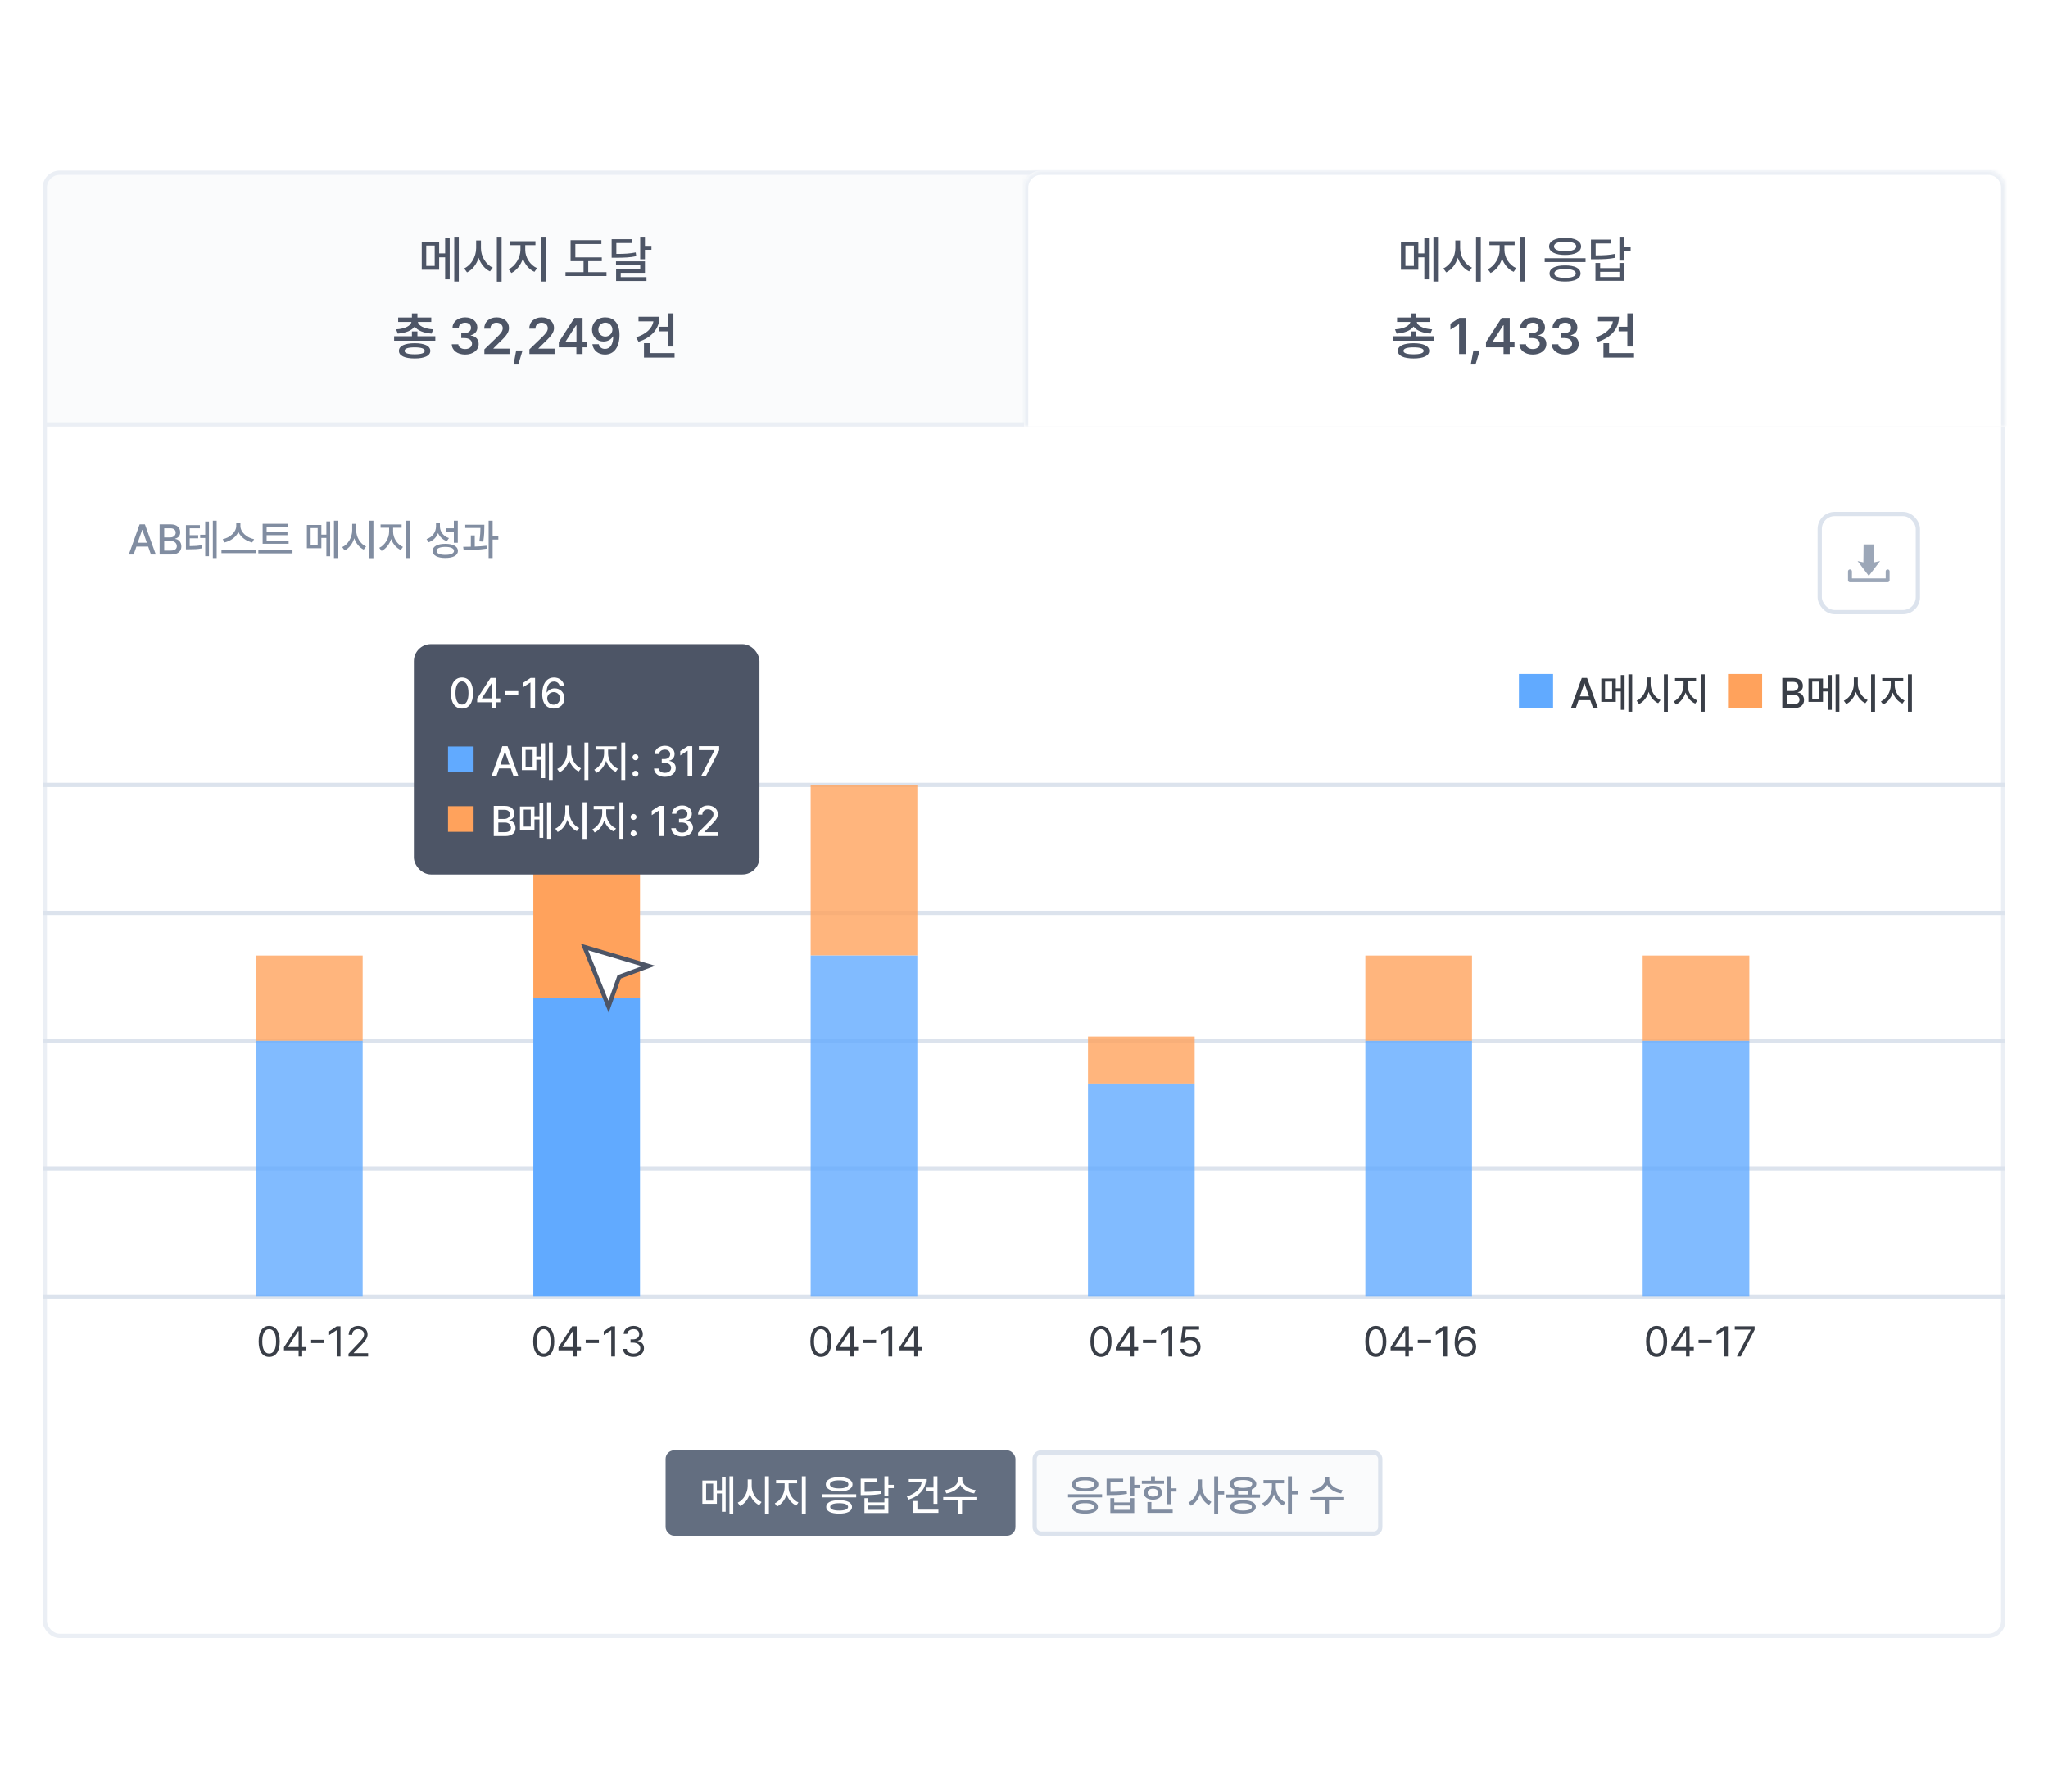 <svg width="480" height="420" viewBox="0 0 480 420" fill="none" xmlns="http://www.w3.org/2000/svg">
<g clip-path="url(#clip0_3605_2450)">
<g filter="url(#filter0_d_3605_2450)">
<rect x="10" y="40" width="460" height="340" rx="4" fill="white"/>
<rect x="10.5" y="40.5" width="459" height="339" rx="3.5" stroke="#EBEFF5"/>
</g>
<rect x="426.5" y="120.5" width="23" height="23" rx="3.5" fill="white" stroke="#DCE3ED"/>
<path fill-rule="evenodd" clip-rule="evenodd" d="M435.37 131.536L436.73 131.842L436.776 127.625H439.224L439.27 131.842L440.642 131.536L438 135.017L435.37 131.536Z" fill="#9CA7B8"/>
<path d="M442.875 136.027V133.947C442.875 133.825 442.823 133.713 442.743 133.63C442.66 133.55 442.543 133.5 442.418 133.5C442.166 133.5 441.957 133.698 441.957 133.944V135.609H434.046V133.944C434.046 133.822 433.994 133.71 433.911 133.63C433.828 133.55 433.711 133.5 433.585 133.5C433.334 133.5 433.125 133.698 433.125 133.944V136.024C433.125 136.053 433.125 136.077 433.131 136.104C433.156 136.325 433.352 136.5 433.589 136.5H442.408C442.629 136.5 442.817 136.346 442.86 136.142C442.869 136.107 442.875 136.068 442.875 136.027Z" fill="#9CA7B8"/>
<path d="M31.328 130H30.186L32.725 122.93H33.965L36.514 130H35.371L34.727 128.135H31.973L31.328 130ZM32.28 127.236H34.414L33.369 124.219H33.32L32.28 127.236ZM37.412 130V122.93H40C41.509 122.93 42.236 123.735 42.236 124.785C42.236 125.669 41.694 126.113 41.045 126.279V126.348C41.748 126.387 42.51 127.002 42.51 128.096C42.51 129.18 41.768 130 40.117 130H37.412ZM38.486 129.082H40.02C41.035 129.077 41.445 128.633 41.445 128.047C41.445 127.368 40.908 126.826 40.059 126.826H38.486V129.082ZM38.486 125.986H39.912C40.625 125.981 41.182 125.552 41.182 124.873C41.182 124.287 40.776 123.848 39.932 123.848H38.486V125.986ZM46.846 123.115V123.857H44.463V125.469H46.455V126.191H44.463V128.027C45.605 128.013 46.352 127.969 47.256 127.803L47.334 128.555C46.328 128.76 45.498 128.774 44.141 128.779H43.574V123.115H46.846ZM46.914 126.113V125.361H48.096V122.266H48.975V130.391H48.096V126.113H46.914ZM49.883 130.83V122.08H50.781V130.83H49.883ZM56.348 123.32C56.348 124.746 57.866 126.094 59.551 126.396L59.121 127.168C57.72 126.865 56.435 125.947 55.869 124.717C55.293 125.942 54.009 126.855 52.607 127.168L52.197 126.396C53.857 126.084 55.366 124.746 55.371 123.32V122.656H56.348V123.32ZM51.904 129.678V128.906H59.912V129.678H51.904ZM67.647 126.738V127.48H61.553V122.803H67.559V123.555H62.49V124.736H67.373V125.469H62.49V126.738H67.647ZM60.547 129.727V128.965H68.555V129.727H60.547ZM75.322 123.066V125.342H76.494V122.246H77.383V130.4H76.494V126.104H75.322V128.525H71.924V123.066H75.322ZM72.803 127.783H74.453V123.799H72.803V127.783ZM78.272 130.83V122.08H79.16V130.83H78.272ZM83.486 124.307C83.477 125.903 84.443 127.515 85.801 128.115L85.244 128.848C84.238 128.369 83.442 127.388 83.032 126.191C82.627 127.476 81.821 128.53 80.772 129.043L80.205 128.262C81.582 127.651 82.549 125.977 82.549 124.307V122.812H83.486V124.307ZM86.592 130.85V122.08H87.519V130.85H86.592ZM92.139 124.658C92.134 126.123 93.096 127.637 94.443 128.213L93.936 128.936C92.905 128.481 92.085 127.515 91.68 126.348C91.274 127.598 90.454 128.662 89.434 129.16L88.897 128.428C90.215 127.808 91.191 126.167 91.201 124.658V123.73H89.199V122.959H94.131V123.73H92.139V124.658ZM95.234 130.83V122.08H96.162V130.83H95.234ZM103.105 123.389C103.101 124.614 103.896 125.708 105.225 126.143L104.717 126.865C103.755 126.514 103.047 125.84 102.666 124.961C102.29 125.962 101.528 126.748 100.469 127.129L99.971 126.387C101.367 125.908 102.178 124.741 102.188 123.428V122.568H103.105V123.389ZM101.406 129.16C101.401 128.101 102.524 127.485 104.365 127.49C106.196 127.485 107.319 128.101 107.324 129.16C107.319 130.215 106.196 130.815 104.365 130.811C102.524 130.815 101.401 130.215 101.406 129.16ZM102.324 129.16C102.319 129.741 103.081 130.083 104.365 130.078C105.64 130.083 106.401 129.741 106.406 129.16C106.401 128.56 105.64 128.213 104.365 128.213C103.081 128.213 102.319 128.56 102.324 129.16ZM104.521 124.619V123.857H106.367V122.08H107.295V127.246H106.367V124.619H104.521ZM113.516 123.018V123.555C113.511 124.292 113.511 125.42 113.262 126.982L112.344 126.914C112.568 125.518 112.593 124.497 112.598 123.77H109.043V123.018H113.516ZM108.555 128.193C109.102 128.188 109.712 128.184 110.352 128.169V125.518H111.27V128.14C112.197 128.101 113.149 128.042 114.023 127.93L114.072 128.623C112.251 128.916 110.215 128.955 108.662 128.945L108.555 128.193ZM114.521 130.83V122.08H115.459V125.693H116.797V126.484H115.459V130.83H114.521Z" fill="#818DA1"/>
<path d="M10 214L470 214" stroke="#DCE3ED"/>
<path d="M10 184L470 184" stroke="#DCE3ED"/>
<path d="M10 244L470 244" stroke="#DCE3ED"/>
<path d="M10 274L470 274" stroke="#DCE3ED"/>
<path d="M10 304L470 304" stroke="#DCE3ED"/>
<g opacity="0.8">
<rect x="60" y="224" width="25" height="20" fill="#FFA25C"/>
<rect x="60" y="244" width="25" height="60" fill="#61AAFF"/>
</g>
<rect x="125" y="204" width="25" height="30" fill="#FFA25C"/>
<rect x="125" y="234" width="25" height="70" fill="#61AAFF"/>
<g opacity="0.8">
<rect x="190" y="184" width="25" height="40" fill="#FFA25C"/>
<rect x="190" y="224" width="25" height="80" fill="#61AAFF"/>
</g>
<g opacity="0.8">
<rect x="255" y="243" width="25" height="11" fill="#FFA25C"/>
<rect x="255" y="254" width="25" height="50" fill="#61AAFF"/>
</g>
<g opacity="0.8">
<rect x="320" y="224" width="25" height="20" fill="#FFA25C"/>
<rect x="320" y="244" width="25" height="60" fill="#61AAFF"/>
</g>
<g opacity="0.8">
<rect x="385" y="224" width="25" height="20" fill="#FFA25C"/>
<rect x="385" y="244" width="25" height="60" fill="#61AAFF"/>
</g>
<path d="M63.09 318.098C61.523 318.098 60.614 316.779 60.619 314.465C60.614 312.17 61.532 310.832 63.09 310.832C64.643 310.832 65.561 312.17 65.561 314.465C65.561 316.779 64.657 318.098 63.09 318.098ZM61.469 314.465C61.474 316.296 62.065 317.316 63.09 317.316C64.11 317.316 64.706 316.296 64.701 314.465C64.706 312.634 64.106 311.599 63.09 311.594C62.074 311.599 61.474 312.634 61.469 314.465ZM66.557 316.555V315.832L69.74 310.93H70.824V315.783H71.811V316.555H70.824V318H69.984V316.555H66.557ZM67.504 315.783H69.984V312.043H69.897L67.504 315.725V315.783ZM76.019 314.084V314.855H72.924V314.084H76.019ZM79.799 310.93V318H78.91V311.848H78.871L77.152 312.99V312.102L78.91 310.93H79.799ZM81.684 318L81.674 317.355L84.086 314.816C84.921 313.928 85.321 313.449 85.326 312.795C85.321 312.067 84.716 311.599 83.92 311.594C83.075 311.599 82.548 312.131 82.543 312.922H81.713C81.703 311.672 82.67 310.832 83.949 310.832C85.233 310.832 86.142 311.696 86.147 312.795C86.142 313.586 85.775 314.201 84.525 315.49L82.904 317.16V317.219H86.273V318H81.684Z" fill="#393E47"/>
<path d="M127.438 318.098C125.871 318.098 124.963 316.779 124.968 314.465C124.963 312.17 125.881 310.832 127.438 310.832C128.991 310.832 129.909 312.17 129.909 314.465C129.909 316.779 129.006 318.098 127.438 318.098ZM125.817 314.465C125.822 316.296 126.413 317.316 127.438 317.316C128.459 317.316 129.055 316.296 129.05 314.465C129.055 312.634 128.454 311.599 127.438 311.594C126.423 311.599 125.822 312.634 125.817 314.465ZM130.905 316.555V315.832L134.089 310.93H135.173V315.783H136.159V316.555H135.173V318H134.333V316.555H130.905ZM131.853 315.783H134.333V312.043H134.245L131.853 315.725V315.783ZM140.368 314.084V314.855H137.272V314.084H140.368ZM144.147 310.93V318H143.259V311.848H143.22L141.501 312.99V312.102L143.259 310.93H144.147ZM148.474 318.098C147.067 318.098 146.057 317.346 146.013 316.223H146.901C146.95 316.896 147.619 317.316 148.464 317.316C149.396 317.316 150.07 316.813 150.075 316.076C150.07 315.305 149.455 314.763 148.356 314.758H147.78V313.986H148.356C149.216 313.986 149.816 313.503 149.812 312.775C149.816 312.067 149.299 311.599 148.493 311.594C147.736 311.599 147.048 312.014 147.009 312.707H146.159C146.203 311.584 147.248 310.832 148.503 310.832C149.851 310.832 150.671 311.716 150.661 312.727C150.671 313.532 150.202 314.118 149.46 314.328V314.377C150.383 314.519 150.939 315.178 150.935 316.076C150.939 317.238 149.885 318.098 148.474 318.098Z" fill="#393E47"/>
<path d="M192.404 318.098C190.837 318.098 189.929 316.779 189.934 314.465C189.929 312.17 190.847 310.832 192.404 310.832C193.957 310.832 194.875 312.17 194.875 314.465C194.875 316.779 193.972 318.098 192.404 318.098ZM190.783 314.465C190.788 316.296 191.379 317.316 192.404 317.316C193.425 317.316 194.021 316.296 194.016 314.465C194.021 312.634 193.42 311.599 192.404 311.594C191.389 311.599 190.788 312.634 190.783 314.465ZM195.871 316.555V315.832L199.055 310.93H200.139V315.783H201.125V316.555H200.139V318H199.299V316.555H195.871ZM196.818 315.783H199.299V312.043H199.211L196.818 315.725V315.783ZM205.334 314.084V314.855H202.238V314.084H205.334ZM209.113 310.93V318H208.225V311.848H208.186L206.467 312.99V312.102L208.225 310.93H209.113ZM210.822 316.555V315.832L214.006 310.93H215.09V315.783H216.076V316.555H215.09V318H214.25V316.555H210.822ZM211.77 315.783H214.25V312.043H214.162L211.77 315.725V315.783Z" fill="#393E47"/>
<path d="M258.041 318.098C256.474 318.098 255.565 316.779 255.57 314.465C255.565 312.17 256.483 310.832 258.041 310.832C259.594 310.832 260.512 312.17 260.512 314.465C260.512 316.779 259.608 318.098 258.041 318.098ZM256.42 314.465C256.425 316.296 257.016 317.316 258.041 317.316C259.062 317.316 259.657 316.296 259.652 314.465C259.657 312.634 259.057 311.599 258.041 311.594C257.025 311.599 256.425 312.634 256.42 314.465ZM261.508 316.555V315.832L264.691 310.93H265.775V315.783H266.762V316.555H265.775V318H264.936V316.555H261.508ZM262.455 315.783H264.936V312.043H264.848L262.455 315.725V315.783ZM270.971 314.084V314.855H267.875V314.084H270.971ZM274.75 310.93V318H273.861V311.848H273.822L272.104 312.99V312.102L273.861 310.93H274.75ZM278.939 318.098C277.665 318.098 276.698 317.312 276.645 316.223H277.494C277.558 316.853 278.173 317.321 278.939 317.326C279.857 317.321 280.521 316.652 280.521 315.764C280.521 314.846 279.833 314.167 278.881 314.162C278.285 314.152 277.821 314.338 277.562 314.797H276.713L277.211 310.93H281.039V311.711H277.943L277.68 313.781H277.748C278.065 313.537 278.539 313.371 279.037 313.371C280.385 313.371 281.376 314.367 281.381 315.744C281.376 317.111 280.351 318.098 278.939 318.098Z" fill="#393E47"/>
<path d="M322.458 318.098C320.891 318.098 319.982 316.779 319.987 314.465C319.982 312.17 320.9 310.832 322.458 310.832C324.011 310.832 324.929 312.17 324.929 314.465C324.929 316.779 324.025 318.098 322.458 318.098ZM320.837 314.465C320.842 316.296 321.433 317.316 322.458 317.316C323.479 317.316 324.074 316.296 324.069 314.465C324.074 312.634 323.474 311.599 322.458 311.594C321.442 311.599 320.842 312.634 320.837 314.465ZM325.925 316.555V315.832L329.108 310.93H330.192V315.783H331.179V316.555H330.192V318H329.353V316.555H325.925ZM326.872 315.783H329.353V312.043H329.265L326.872 315.725V315.783ZM335.388 314.084V314.855H332.292V314.084H335.388ZM339.167 310.93V318H338.278V311.848H338.239L336.521 312.99V312.102L338.278 310.93H339.167ZM343.513 318.098C342.287 318.083 340.935 317.355 340.935 314.738C340.935 312.233 341.96 310.832 343.62 310.832C344.865 310.832 345.734 311.599 345.915 312.707H345.046C344.885 312.082 344.406 311.613 343.62 311.613C342.458 311.613 341.76 312.604 341.765 314.309H341.853C342.258 313.718 342.907 313.371 343.669 313.371C344.924 313.371 345.974 314.348 345.974 315.715C345.974 317.048 345.002 318.112 343.513 318.098ZM341.882 315.734C341.887 316.564 342.565 317.321 343.513 317.326C344.426 317.321 345.119 316.604 345.124 315.725C345.119 314.855 344.455 314.147 343.532 314.143C342.604 314.147 341.892 314.899 341.882 315.734Z" fill="#393E47"/>
<path d="M388.266 318.098C386.698 318.098 385.79 316.779 385.795 314.465C385.79 312.17 386.708 310.832 388.266 310.832C389.818 310.832 390.736 312.17 390.736 314.465C390.736 316.779 389.833 318.098 388.266 318.098ZM386.645 314.465C386.649 316.296 387.24 317.316 388.266 317.316C389.286 317.316 389.882 316.296 389.877 314.465C389.882 312.634 389.281 311.599 388.266 311.594C387.25 311.599 386.649 312.634 386.645 314.465ZM391.732 316.555V315.832L394.916 310.93H396V315.783H396.986V316.555H396V318H395.16V316.555H391.732ZM392.68 315.783H395.16V312.043H395.072L392.68 315.725V315.783ZM401.195 314.084V314.855H398.1V314.084H401.195ZM404.975 310.93V318H404.086V311.848H404.047L402.328 312.99V312.102L404.086 310.93H404.975ZM407.084 318L410.326 311.76V311.711H406.586V310.93H411.234V311.75L408.002 318H407.084Z" fill="#393E47"/>
<g filter="url(#filter1_d_3605_2450)">
<rect x="97" y="150" width="81" height="54" rx="4" fill="#4D5566"/>
</g>
<path d="M108.277 166.098C106.642 166.098 105.68 164.779 105.68 162.465C105.68 160.165 106.651 158.832 108.277 158.832C109.898 158.832 110.87 160.165 110.875 162.465C110.87 164.779 109.913 166.098 108.277 166.098ZM106.754 162.465C106.749 164.228 107.32 165.17 108.277 165.17C109.229 165.17 109.801 164.228 109.801 162.465C109.801 160.707 109.225 159.745 108.277 159.74C107.325 159.745 106.754 160.707 106.754 162.465ZM111.832 164.623V163.754L114.957 158.93H116.285V163.715H117.252V164.623H116.285V166H115.27V164.623H111.832ZM112.965 163.715H115.27V160.209H115.191L112.965 163.656V163.715ZM121.471 162.016V162.914H118.336V162.016H121.471ZM125.406 158.93V166H124.322V160.004H124.283L122.594 161.107V160.082L124.352 158.93H125.406ZM129.762 166.098C128.453 166.088 127.086 165.312 127.086 162.699C127.091 160.238 128.155 158.832 129.85 158.832C131.153 158.832 132.057 159.643 132.223 160.766H131.158C131.017 160.189 130.562 159.774 129.85 159.77C128.756 159.774 128.121 160.722 128.121 162.318H128.199C128.585 161.718 129.249 161.366 130.016 161.361C131.275 161.366 132.291 162.333 132.291 163.686C132.291 165.058 131.28 166.107 129.762 166.098ZM128.248 163.715C128.253 164.501 128.883 165.194 129.752 165.199C130.606 165.194 131.246 164.53 131.246 163.705C131.246 162.895 130.631 162.235 129.781 162.24C128.917 162.235 128.258 162.929 128.248 163.715Z" fill="white"/>
<rect x="105" y="175" width="6" height="6" fill="#61AAFF"/>
<path d="M116.328 182H115.186L117.725 174.93H118.965L121.514 182H120.371L119.727 180.135H116.973L116.328 182ZM117.28 179.236H119.414L118.369 176.219H118.32L117.28 179.236ZM125.703 175.066V177.342H126.875V174.246H127.764V182.4H126.875V178.104H125.703V180.525H122.305V175.066H125.703ZM123.184 179.783H124.834V175.799H123.184V179.783ZM128.652 182.83V174.08H129.541V182.83H128.652ZM133.867 176.307C133.857 177.903 134.824 179.515 136.182 180.115L135.625 180.848C134.619 180.369 133.823 179.388 133.413 178.191C133.008 179.476 132.202 180.53 131.152 181.043L130.586 180.262C131.963 179.651 132.93 177.977 132.93 176.307V174.812H133.867V176.307ZM136.973 182.85V174.08H137.9V182.85H136.973ZM142.52 176.658C142.515 178.123 143.477 179.637 144.824 180.213L144.316 180.936C143.286 180.481 142.466 179.515 142.061 178.348C141.655 179.598 140.835 180.662 139.814 181.16L139.277 180.428C140.596 179.808 141.572 178.167 141.582 176.658V175.73H139.58V174.959H144.512V175.73H142.52V176.658ZM145.615 182.83V174.08H146.543V182.83H145.615ZM148.936 182.068C148.555 182.063 148.237 181.756 148.242 181.375C148.237 180.994 148.555 180.682 148.936 180.682C149.312 180.682 149.624 180.994 149.629 181.375C149.624 181.756 149.312 182.063 148.936 182.068ZM148.242 177.518C148.237 177.137 148.555 176.824 148.936 176.824C149.312 176.824 149.624 177.137 149.629 177.518C149.624 177.898 149.312 178.206 148.936 178.211C148.555 178.206 148.237 177.898 148.242 177.518ZM155.83 182.098C154.365 182.098 153.325 181.312 153.281 180.154H154.375C154.414 180.774 155.029 181.17 155.82 181.17C156.675 181.17 157.295 180.706 157.295 180.018C157.295 179.319 156.714 178.821 155.703 178.816H155.098V177.938H155.703C156.509 177.942 157.07 177.493 157.07 176.814C157.07 176.17 156.587 175.73 155.84 175.73C155.132 175.73 154.497 176.126 154.473 176.766H153.438C153.467 175.613 154.531 174.832 155.85 174.832C157.241 174.832 158.115 175.711 158.105 176.756C158.115 177.562 157.617 178.138 156.855 178.328V178.377C157.822 178.514 158.384 179.163 158.379 180.057C158.384 181.233 157.295 182.098 155.83 182.098ZM162.246 174.93V182H161.162V176.004H161.123L159.434 177.107V176.082L161.191 174.93H162.246ZM164.287 182L167.441 175.906V175.848H163.799V174.93H168.555V175.887L165.41 182H164.287Z" fill="white"/>
<rect x="105" y="189" width="6" height="6" fill="#FFA25C"/>
<path d="M115.723 196V188.93H118.311C119.819 188.93 120.547 189.735 120.547 190.785C120.547 191.669 120.005 192.113 119.355 192.279V192.348C120.059 192.387 120.82 193.002 120.82 194.096C120.82 195.18 120.078 196 118.428 196H115.723ZM116.797 195.082H118.33C119.346 195.077 119.756 194.633 119.756 194.047C119.756 193.368 119.219 192.826 118.369 192.826H116.797V195.082ZM116.797 191.986H118.223C118.936 191.981 119.492 191.552 119.492 190.873C119.492 190.287 119.087 189.848 118.242 189.848H116.797V191.986ZM125.264 189.066V191.342H126.436V188.246H127.324V196.4H126.436V192.104H125.264V194.525H121.865V189.066H125.264ZM122.744 193.783H124.395V189.799H122.744V193.783ZM128.213 196.83V188.08H129.102V196.83H128.213ZM133.428 190.307C133.418 191.903 134.385 193.515 135.742 194.115L135.186 194.848C134.18 194.369 133.384 193.388 132.974 192.191C132.568 193.476 131.763 194.53 130.713 195.043L130.146 194.262C131.523 193.651 132.49 191.977 132.49 190.307V188.812H133.428V190.307ZM136.533 196.85V188.08H137.461V196.85H136.533ZM142.08 190.658C142.075 192.123 143.037 193.637 144.385 194.213L143.877 194.936C142.847 194.481 142.026 193.515 141.621 192.348C141.216 193.598 140.396 194.662 139.375 195.16L138.838 194.428C140.156 193.808 141.133 192.167 141.143 190.658V189.73H139.141V188.959H144.072V189.73H142.08V190.658ZM145.176 196.83V188.08H146.104V196.83H145.176ZM148.496 196.068C148.115 196.063 147.798 195.756 147.803 195.375C147.798 194.994 148.115 194.682 148.496 194.682C148.872 194.682 149.185 194.994 149.189 195.375C149.185 195.756 148.872 196.063 148.496 196.068ZM147.803 191.518C147.798 191.137 148.115 190.824 148.496 190.824C148.872 190.824 149.185 191.137 149.189 191.518C149.185 191.898 148.872 192.206 148.496 192.211C148.115 192.206 147.798 191.898 147.803 191.518ZM155.566 188.93V196H154.482V190.004H154.443L152.754 191.107V190.082L154.512 188.93H155.566ZM159.873 196.098C158.408 196.098 157.368 195.312 157.324 194.154H158.418C158.457 194.774 159.072 195.17 159.863 195.17C160.718 195.17 161.338 194.706 161.338 194.018C161.338 193.319 160.757 192.821 159.746 192.816H159.141V191.938H159.746C160.552 191.942 161.113 191.493 161.113 190.814C161.113 190.17 160.63 189.73 159.883 189.73C159.175 189.73 158.54 190.126 158.516 190.766H157.48C157.51 189.613 158.574 188.832 159.893 188.832C161.284 188.832 162.158 189.711 162.148 190.756C162.158 191.562 161.66 192.138 160.898 192.328V192.377C161.865 192.514 162.427 193.163 162.422 194.057C162.427 195.233 161.338 196.098 159.873 196.098ZM163.604 196V195.219L166.055 192.748C166.831 191.942 167.217 191.493 167.217 190.873C167.217 190.175 166.65 189.73 165.908 189.73C165.122 189.73 164.624 190.229 164.619 190.98H163.604C163.594 189.687 164.58 188.832 165.928 188.832C167.29 188.832 168.232 189.696 168.242 190.844C168.232 191.635 167.861 192.265 166.533 193.568L165.098 195.023V195.082H168.359V196H163.604Z" fill="white"/>
<g filter="url(#filter2_d_3605_2450)">
<path d="M142.625 232L137 218L152 222.455L145.125 225L142.625 232Z" fill="white"/>
<path d="M142.625 232L137 218L152 222.455L145.125 225L142.625 232Z" stroke="#4D5566"/>
</g>
<rect x="356" y="158" width="8" height="8" fill="#61AAFF"/>
<path d="M369.328 166H368.186L370.725 158.93H371.965L374.514 166H373.371L372.727 164.135H369.973L369.328 166ZM370.28 163.236H372.414L371.369 160.219H371.32L370.28 163.236ZM378.703 159.066V161.342H379.875V158.246H380.764V166.4H379.875V162.104H378.703V164.525H375.305V159.066H378.703ZM376.184 163.783H377.834V159.799H376.184V163.783ZM381.652 166.83V158.08H382.541V166.83H381.652ZM386.867 160.307C386.857 161.903 387.824 163.515 389.182 164.115L388.625 164.848C387.619 164.369 386.823 163.388 386.413 162.191C386.008 163.476 385.202 164.53 384.152 165.043L383.586 164.262C384.963 163.651 385.93 161.977 385.93 160.307V158.812H386.867V160.307ZM389.973 166.85V158.08H390.9V166.85H389.973ZM395.52 160.658C395.515 162.123 396.477 163.637 397.824 164.213L397.316 164.936C396.286 164.481 395.466 163.515 395.061 162.348C394.655 163.598 393.835 164.662 392.814 165.16L392.277 164.428C393.596 163.808 394.572 162.167 394.582 160.658V159.73H392.58V158.959H397.512V159.73H395.52V160.658ZM398.615 166.83V158.08H399.543V166.83H398.615Z" fill="#393E47"/>
<rect x="405" y="158" width="8" height="8" fill="#FFA25C"/>
<path d="M417.723 166V158.93H420.311C421.819 158.93 422.547 159.735 422.547 160.785C422.547 161.669 422.005 162.113 421.355 162.279V162.348C422.059 162.387 422.82 163.002 422.82 164.096C422.82 165.18 422.078 166 420.428 166H417.723ZM418.797 165.082H420.33C421.346 165.077 421.756 164.633 421.756 164.047C421.756 163.368 421.219 162.826 420.369 162.826H418.797V165.082ZM418.797 161.986H420.223C420.936 161.981 421.492 161.552 421.492 160.873C421.492 160.287 421.087 159.848 420.242 159.848H418.797V161.986ZM427.264 159.066V161.342H428.436V158.246H429.324V166.4H428.436V162.104H427.264V164.525H423.865V159.066H427.264ZM424.744 163.783H426.395V159.799H424.744V163.783ZM430.213 166.83V158.08H431.102V166.83H430.213ZM435.428 160.307C435.418 161.903 436.385 163.515 437.742 164.115L437.186 164.848C436.18 164.369 435.384 163.388 434.974 162.191C434.568 163.476 433.763 164.53 432.713 165.043L432.146 164.262C433.523 163.651 434.49 161.977 434.49 160.307V158.812H435.428V160.307ZM438.533 166.85V158.08H439.461V166.85H438.533ZM444.08 160.658C444.075 162.123 445.037 163.637 446.385 164.213L445.877 164.936C444.847 164.481 444.026 163.515 443.621 162.348C443.216 163.598 442.396 164.662 441.375 165.16L440.838 164.428C442.156 163.808 443.133 162.167 443.143 160.658V159.73H441.141V158.959H446.072V159.73H444.08V160.658ZM447.176 166.83V158.08H448.104V166.83H447.176Z" fill="#393E47"/>
<rect x="156" y="340" width="82" height="20" rx="2" fill="#636E80"/>
<path d="M168.014 347.066V349.342H169.186V346.246H170.074V354.4H169.186V350.104H168.014V352.525H164.615V347.066H168.014ZM165.494 351.783H167.145V347.799H165.494V351.783ZM170.963 354.83V346.08H171.852V354.83H170.963ZM176.178 348.307C176.168 349.903 177.135 351.515 178.492 352.115L177.936 352.848C176.93 352.369 176.134 351.388 175.724 350.191C175.318 351.476 174.513 352.53 173.463 353.043L172.896 352.262C174.273 351.651 175.24 349.977 175.24 348.307V346.812H176.178V348.307ZM179.283 354.85V346.08H180.211V354.85H179.283ZM184.83 348.658C184.825 350.123 185.787 351.637 187.135 352.213L186.627 352.936C185.597 352.481 184.776 351.515 184.371 350.348C183.966 351.598 183.146 352.662 182.125 353.16L181.588 352.428C182.906 351.808 183.883 350.167 183.893 348.658V347.73H181.891V346.959H186.822V347.73H184.83V348.658ZM187.926 354.83V346.08H188.854V354.83H187.926ZM200.67 350.279V351.021H192.691V350.279H200.67ZM193.551 347.975C193.546 346.93 194.762 346.29 196.676 346.285C198.585 346.29 199.796 346.93 199.801 347.975C199.796 349.024 198.585 349.645 196.676 349.645C194.762 349.645 193.546 349.024 193.551 347.975ZM193.639 353.258C193.639 352.242 194.771 351.676 196.676 351.686C198.556 351.676 199.688 352.242 199.693 353.258C199.688 354.269 198.556 354.835 196.676 354.83C194.771 354.835 193.639 354.269 193.639 353.258ZM194.508 347.975C194.503 348.575 195.328 348.917 196.676 348.922C198.014 348.917 198.849 348.575 198.844 347.975C198.849 347.364 198.014 347.022 196.676 347.027C195.328 347.022 194.503 347.364 194.508 347.975ZM194.576 353.258C194.571 353.805 195.338 354.112 196.676 354.107C197.994 354.112 198.766 353.805 198.766 353.258C198.766 352.691 197.994 352.389 196.676 352.389C195.338 352.389 194.571 352.691 194.576 353.258ZM208.209 346.08V348.082H209.479V348.854H208.209V350.748H207.281V346.08H208.209ZM201.725 350.484V346.637H205.611V347.398H202.643V349.723C204.347 349.713 205.304 349.664 206.402 349.43L206.51 350.182C205.328 350.431 204.293 350.479 202.418 350.484H201.725ZM202.604 354.693V351.207H203.521V352.203H207.281V351.207H208.209V354.693H202.604ZM203.521 353.941H207.281V352.936H203.521V353.941ZM219.713 346.09V352.535H218.785V349.498H216.969V348.727H218.785V346.09H219.713ZM212.545 350.816C214.493 350.187 215.816 349 216.007 347.516H212.994V346.744H217.027C217.018 349.029 215.45 350.748 212.936 351.559L212.545 350.816ZM214.078 354.645V351.871H215.016V353.893H219.938V354.645H214.078ZM225.543 346.852C225.538 348.014 226.959 349.103 228.678 349.332L228.316 350.094C226.886 349.864 225.631 349.122 225.06 348.092C224.488 349.122 223.233 349.864 221.812 350.094L221.441 349.332C223.155 349.103 224.571 348.028 224.576 346.852V346.373H225.543V346.852ZM221.061 351.715V350.953H229.039V351.715H225.484V354.83H224.576V351.715H221.061Z" fill="white"/>
<rect x="242.5" y="340.5" width="81" height="19" rx="1.5" fill="#FAFBFC"/>
<rect x="242.5" y="340.5" width="81" height="19" rx="1.5" stroke="#DCE3ED"/>
<path d="M258.301 350.279V351.021H250.322V350.279H258.301ZM251.182 347.975C251.177 346.93 252.393 346.29 254.307 346.285C256.216 346.29 257.427 346.93 257.432 347.975C257.427 349.024 256.216 349.645 254.307 349.645C252.393 349.645 251.177 349.024 251.182 347.975ZM251.27 353.258C251.27 352.242 252.402 351.676 254.307 351.686C256.187 351.676 257.319 352.242 257.324 353.258C257.319 354.269 256.187 354.835 254.307 354.83C252.402 354.835 251.27 354.269 251.27 353.258ZM252.139 347.975C252.134 348.575 252.959 348.917 254.307 348.922C255.645 348.917 256.479 348.575 256.475 347.975C256.479 347.364 255.645 347.022 254.307 347.027C252.959 347.022 252.134 347.364 252.139 347.975ZM252.207 353.258C252.202 353.805 252.969 354.112 254.307 354.107C255.625 354.112 256.396 353.805 256.396 353.258C256.396 352.691 255.625 352.389 254.307 352.389C252.969 352.389 252.202 352.691 252.207 353.258ZM265.84 346.08V348.082H267.109V348.854H265.84V350.748H264.912V346.08H265.84ZM259.355 350.484V346.637H263.242V347.398H260.273V349.723C261.978 349.713 262.935 349.664 264.033 349.43L264.141 350.182C262.959 350.431 261.924 350.479 260.049 350.484H259.355ZM260.234 354.693V351.207H261.152V352.203H264.912V351.207H265.84V354.693H260.234ZM261.152 353.941H264.912V352.936H261.152V353.941ZM274.482 346.09V348.902H275.752V349.674H274.482V352.633H273.555V346.09H274.482ZM267.617 347.857V347.105H269.766V346.08H270.693V347.105H272.832V347.857H267.617ZM268.096 349.928C268.091 348.927 268.955 348.272 270.225 348.277C271.479 348.272 272.344 348.927 272.344 349.928C272.344 350.919 271.479 351.563 270.225 351.568C268.955 351.563 268.091 350.919 268.096 349.928ZM268.936 354.645V352.115H269.863V353.893H274.854V354.645H268.936ZM268.994 349.928C268.984 350.499 269.482 350.851 270.225 350.846C270.967 350.851 271.465 350.499 271.475 349.928C271.465 349.352 270.967 348.995 270.225 348.99C269.482 348.995 268.984 349.352 268.994 349.928ZM281.729 348.307C281.719 349.854 282.622 351.441 283.926 352.076L283.35 352.818C282.397 352.32 281.66 351.344 281.274 350.177C280.884 351.417 280.117 352.467 279.121 352.984L278.545 352.232C279.888 351.588 280.796 349.908 280.801 348.307V346.812H281.729V348.307ZM284.58 354.83V346.08H285.508V349.566H286.914V350.357H285.508V354.83H284.58ZM295.312 350.348V351.1H287.334V350.348H289.248V349.171C288.569 348.897 288.188 348.458 288.193 347.877C288.188 346.837 289.395 346.231 291.318 346.236C293.237 346.231 294.438 346.837 294.443 347.877C294.438 348.458 294.058 348.897 293.379 349.176V350.348H295.312ZM288.281 353.248C288.281 352.247 289.414 351.695 291.318 351.695C293.198 351.695 294.331 352.247 294.336 353.248C294.331 354.259 293.198 354.811 291.318 354.811C289.414 354.811 288.281 354.259 288.281 353.248ZM289.15 347.877C289.146 348.463 289.956 348.79 291.318 348.795C292.671 348.79 293.491 348.463 293.486 347.877C293.491 347.291 292.671 346.954 291.318 346.949C289.956 346.954 289.146 347.291 289.15 347.877ZM289.219 353.248C289.214 353.795 289.98 354.107 291.318 354.098C292.637 354.107 293.408 353.795 293.408 353.248C293.408 352.711 292.637 352.408 291.318 352.408C289.98 352.408 289.214 352.711 289.219 353.248ZM290.186 350.348H292.461V349.415C292.119 349.469 291.733 349.498 291.318 349.498C290.908 349.498 290.527 349.469 290.186 349.42V350.348ZM299.023 348.658C299.019 350.04 299.932 351.583 301.26 352.213L300.732 352.936C299.751 352.467 298.97 351.48 298.574 350.338C298.174 351.583 297.354 352.662 296.357 353.16L295.811 352.428C297.139 351.788 298.101 350.138 298.105 348.658V347.73H296.133V346.959H300.928V347.73H299.023V348.658ZM301.865 354.83V346.08H302.793V349.547H304.199V350.328H302.793V354.83H301.865ZM311.543 346.852C311.538 348.014 312.959 349.103 314.678 349.332L314.316 350.094C312.886 349.864 311.631 349.122 311.06 348.092C310.488 349.122 309.233 349.864 307.812 350.094L307.441 349.332C309.155 349.103 310.571 348.028 310.576 346.852V346.373H311.543V346.852ZM307.061 351.715V350.953H315.039V351.715H311.484V354.83H310.576V351.715H307.061Z" fill="#818DA1"/>
<path d="M10.5 44C10.5 42.067 12.067 40.5 14 40.5H466C467.933 40.5 469.5 42.067 469.5 44V99.5H10.5V44Z" fill="#FAFBFC" stroke="#EBEFF5"/>
<mask id="path-46-inside-1_3605_2450" fill="white">
<path d="M240 44C240 41.791 241.791 40 244 40H466C468.209 40 470 41.791 470 44V100H240V44Z"/>
</mask>
<path d="M240 44C240 41.791 241.791 40 244 40H466C468.209 40 470 41.791 470 44V100H240V44Z" fill="white"/>
<path d="M239 44C239 41.239 241.239 39 244 39H466C468.761 39 471 41.239 471 44H469C469 42.343 467.657 41 466 41H244C242.343 41 241 42.343 241 44H239ZM470 100H240H470ZM239 100V44C239 41.239 241.239 39 244 39V41C242.343 41 241 42.343 241 44V100H239ZM466 39C468.761 39 471 41.239 471 44V100H469V44C469 42.343 467.657 41 466 41V39Z" fill="#EBEFF5" mask="url(#path-46-inside-1_3605_2450)"/>
<path d="M102.924 56.68V59.41H104.33V55.695H105.396V65.481H104.33V60.324H102.924V63.23H98.846V56.68H102.924ZM99.9 62.34H101.881V57.559H99.9V62.34ZM106.463 65.996V55.496H107.529V65.996H106.463ZM112.721 58.168C112.709 60.084 113.869 62.018 115.498 62.738L114.83 63.617C113.623 63.043 112.668 61.865 112.176 60.43C111.689 61.971 110.723 63.236 109.463 63.852L108.783 62.914C110.436 62.182 111.596 60.172 111.596 58.168V56.375H112.721V58.168ZM116.447 66.019V55.496H117.561V66.019H116.447ZM123.104 58.59C123.098 60.348 124.252 62.164 125.869 62.855L125.26 63.723C124.023 63.178 123.039 62.018 122.553 60.617C122.066 62.117 121.082 63.395 119.857 63.992L119.213 63.113C120.795 62.369 121.967 60.4 121.979 58.59V57.477H119.576V56.551H125.494V57.477H123.104V58.59ZM126.818 65.996V55.496H127.932V65.996H126.818ZM141.045 60.336V61.227H137.869V63.793H142.146V64.707H132.537V63.793H136.768V61.227H133.732V56.305H140.951V57.207H134.846V60.336H141.045ZM148.041 56.082V56.973H144.455V59.527C146.436 59.527 147.625 59.451 148.99 59.176L149.119 60.055C147.666 60.365 146.383 60.418 144.186 60.418H143.354V56.082H148.041ZM144.373 62.152V61.262H151.158V63.945H145.486V64.965H151.521V65.867H144.396V63.09H150.057V62.152H144.373ZM150.045 60.77V55.496H151.158V57.641H152.682V58.555H151.158V60.77H150.045Z" fill="#4D5566"/>
<path d="M102.027 78.816V79.871H92.371V78.816H96.543V77.691H97.832V78.816H102.027ZM92.828 77.211C95.019 77.064 96.268 76.338 96.438 75.465H93.32V74.434H96.543V73.473H97.832V74.434H101.078V75.465H97.932C98.096 76.338 99.35 77.064 101.547 77.211L101.148 78.207C99.256 78.061 97.844 77.469 97.188 76.555C96.519 77.469 95.113 78.061 93.227 78.207L92.828 77.211ZM93.496 82.25C93.496 81.09 94.867 80.463 97.188 80.457C99.496 80.463 100.85 81.09 100.855 82.25C100.85 83.404 99.496 84.031 97.188 84.031C94.867 84.031 93.496 83.404 93.496 82.25ZM94.82 82.25C94.814 82.789 95.629 83.059 97.188 83.059C98.717 83.059 99.543 82.789 99.555 82.25C99.543 81.705 98.717 81.43 97.188 81.43C95.629 81.43 94.814 81.705 94.82 82.25ZM109.023 83.117C107.213 83.117 105.918 82.133 105.883 80.703H107.418C107.459 81.383 108.139 81.834 109.023 81.828C109.955 81.834 110.629 81.318 110.629 80.562C110.629 79.801 109.973 79.256 108.871 79.25H108.109V78.078H108.871C109.773 78.078 110.4 77.574 110.395 76.836C110.4 76.121 109.861 75.641 109.035 75.641C108.238 75.641 107.553 76.086 107.523 76.801H106.059C106.094 75.377 107.389 74.398 109.047 74.398C110.77 74.398 111.883 75.453 111.871 76.754C111.883 77.703 111.25 78.389 110.324 78.582V78.652C111.52 78.811 112.199 79.578 112.188 80.644C112.199 82.08 110.857 83.117 109.023 83.117ZM113.523 83V81.898L116.523 79.004C117.379 78.148 117.824 77.644 117.824 76.93C117.824 76.139 117.197 75.641 116.371 75.641C115.498 75.641 114.936 76.186 114.941 77.047H113.488C113.482 75.441 114.689 74.398 116.383 74.398C118.117 74.398 119.283 75.436 119.289 76.859C119.283 77.814 118.826 78.588 117.156 80.164L115.645 81.664V81.723H119.418V83H113.523ZM122.465 82.168L121.48 85.449H120.367L120.977 82.168H122.465ZM124.082 83V81.898L127.082 79.004C127.938 78.148 128.383 77.644 128.383 76.93C128.383 76.139 127.756 75.641 126.93 75.641C126.057 75.641 125.494 76.186 125.5 77.047H124.047C124.041 75.441 125.248 74.398 126.941 74.398C128.676 74.398 129.842 75.436 129.848 76.859C129.842 77.814 129.385 78.588 127.715 80.164L126.203 81.664V81.723H129.977V83H124.082ZM130.973 81.418V80.199L134.641 74.516H136.539V80.164H137.652V81.418H136.539V83H135.086V81.418H130.973ZM132.531 80.164H135.109V76.25H135.016L132.531 80.106V80.164ZM141.883 74.398C143.541 74.41 145.193 75.4 145.199 78.5C145.199 81.424 143.875 83.117 141.789 83.117C140.154 83.117 139.023 82.098 138.836 80.691H140.348C140.5 81.365 141.021 81.793 141.789 81.793C143.02 81.793 143.711 80.709 143.723 78.887H143.629C143.201 79.625 142.381 80.064 141.449 80.059C139.932 80.064 138.76 78.91 138.754 77.305C138.754 75.647 140.002 74.387 141.883 74.398ZM140.242 77.269C140.242 78.184 140.922 78.898 141.871 78.898C142.814 78.898 143.541 78.137 143.535 77.258C143.535 76.397 142.844 75.635 141.895 75.629C140.939 75.635 140.23 76.361 140.242 77.269ZM157.832 73.461V81.231H156.531V77.668H154.492V76.59H156.531V73.461H157.832ZM149.102 79.074C151.381 78.353 152.887 77 153.139 75.324H149.652V74.258H154.562C154.562 77.053 152.717 79.139 149.652 80.117L149.102 79.074ZM150.93 83.832V80.445H152.254V82.777H158.102V83.832H150.93Z" fill="#4D5566"/>
<path d="M332.424 56.68V59.41H333.83V55.695H334.896V65.481H333.83V60.324H332.424V63.23H328.346V56.68H332.424ZM329.4 62.34H331.381V57.559H329.4V62.34ZM335.963 65.996V55.496H337.029V65.996H335.963ZM342.221 58.168C342.209 60.084 343.369 62.018 344.998 62.738L344.33 63.617C343.123 63.043 342.168 61.865 341.676 60.43C341.189 61.971 340.223 63.236 338.963 63.852L338.283 62.914C339.936 62.182 341.096 60.172 341.096 58.168V56.375H342.221V58.168ZM345.947 66.019V55.496H347.061V66.019H345.947ZM352.604 58.59C352.598 60.348 353.752 62.164 355.369 62.855L354.76 63.723C353.523 63.178 352.539 62.018 352.053 60.617C351.566 62.117 350.582 63.395 349.357 63.992L348.713 63.113C350.295 62.369 351.467 60.4 351.479 58.59V57.477H349.076V56.551H354.994V57.477H352.604V58.59ZM356.318 65.996V55.496H357.432V65.996H356.318ZM371.611 60.535V61.426H362.037V60.535H371.611ZM363.068 57.77C363.062 56.516 364.521 55.748 366.818 55.742C369.109 55.748 370.562 56.516 370.568 57.77C370.562 59.029 369.109 59.773 366.818 59.773C364.521 59.773 363.062 59.029 363.068 57.77ZM363.174 64.109C363.174 62.891 364.533 62.211 366.818 62.223C369.074 62.211 370.434 62.891 370.439 64.109C370.434 65.322 369.074 66.002 366.818 65.996C364.533 66.002 363.174 65.322 363.174 64.109ZM364.217 57.77C364.211 58.49 365.201 58.9 366.818 58.906C368.424 58.9 369.426 58.49 369.42 57.77C369.426 57.037 368.424 56.627 366.818 56.633C365.201 56.627 364.211 57.037 364.217 57.77ZM364.299 64.109C364.293 64.766 365.213 65.135 366.818 65.129C368.4 65.135 369.326 64.766 369.326 64.109C369.326 63.43 368.4 63.066 366.818 63.066C365.213 63.066 364.293 63.43 364.299 64.109ZM380.658 55.496V57.898H382.182V58.824H380.658V61.098H379.545V55.496H380.658ZM372.877 60.781V56.164H377.541V57.078H373.979V59.867C376.023 59.855 377.172 59.797 378.49 59.516L378.619 60.418C377.201 60.717 375.959 60.775 373.709 60.781H372.877ZM373.932 65.832V61.648H375.033V62.844H379.545V61.648H380.658V65.832H373.932ZM375.033 64.93H379.545V63.723H375.033V64.93Z" fill="#4D5566"/>
<path d="M336.15 78.816V79.871H326.494V78.816H330.666V77.691H331.955V78.816H336.15ZM326.951 77.211C329.143 77.064 330.391 76.338 330.561 75.465H327.443V74.434H330.666V73.473H331.955V74.434H335.201V75.465H332.055C332.219 76.338 333.473 77.064 335.67 77.211L335.271 78.207C333.379 78.061 331.967 77.469 331.311 76.555C330.643 77.469 329.236 78.061 327.35 78.207L326.951 77.211ZM327.619 82.25C327.619 81.09 328.99 80.463 331.311 80.457C333.619 80.463 334.973 81.09 334.979 82.25C334.973 83.404 333.619 84.031 331.311 84.031C328.99 84.031 327.619 83.404 327.619 82.25ZM328.943 82.25C328.938 82.789 329.752 83.059 331.311 83.059C332.84 83.059 333.666 82.789 333.678 82.25C333.666 81.705 332.84 81.43 331.311 81.43C329.752 81.43 328.938 81.705 328.943 82.25ZM343.51 74.516V83H341.975V76.004H341.928L339.947 77.269V75.875L342.045 74.516H343.51ZM346.814 82.168L345.83 85.449H344.717L345.326 82.168H346.814ZM348.279 81.418V80.199L351.947 74.516H353.846V80.164H354.959V81.418H353.846V83H352.393V81.418H348.279ZM349.838 80.164H352.416V76.25H352.322L349.838 80.106V80.164ZM359.26 83.117C357.449 83.117 356.154 82.133 356.119 80.703H357.654C357.695 81.383 358.375 81.834 359.26 81.828C360.191 81.834 360.865 81.318 360.865 80.562C360.865 79.801 360.209 79.256 359.107 79.25H358.346V78.078H359.107C360.01 78.078 360.637 77.574 360.631 76.836C360.637 76.121 360.098 75.641 359.271 75.641C358.475 75.641 357.789 76.086 357.76 76.801H356.295C356.33 75.377 357.625 74.398 359.283 74.398C361.006 74.398 362.119 75.453 362.107 76.754C362.119 77.703 361.486 78.389 360.561 78.582V78.652C361.756 78.811 362.436 79.578 362.424 80.644C362.436 82.08 361.094 83.117 359.26 83.117ZM366.842 83.117C365.031 83.117 363.736 82.133 363.701 80.703H365.236C365.277 81.383 365.957 81.834 366.842 81.828C367.773 81.834 368.447 81.318 368.447 80.562C368.447 79.801 367.791 79.256 366.689 79.25H365.928V78.078H366.689C367.592 78.078 368.219 77.574 368.213 76.836C368.219 76.121 367.68 75.641 366.854 75.641C366.057 75.641 365.371 76.086 365.342 76.801H363.877C363.912 75.377 365.207 74.398 366.865 74.398C368.588 74.398 369.701 75.453 369.689 76.754C369.701 77.703 369.068 78.389 368.143 78.582V78.652C369.338 78.811 370.018 79.578 370.006 80.644C370.018 82.08 368.676 83.117 366.842 83.117ZM382.709 73.461V81.231H381.408V77.668H379.369V76.59H381.408V73.461H382.709ZM373.979 79.074C376.258 78.353 377.764 77 378.016 75.324H374.529V74.258H379.439C379.439 77.053 377.594 79.139 374.529 80.117L373.979 79.074ZM375.807 83.832V80.445H377.131V82.777H382.979V83.832H375.807Z" fill="#4D5566"/>
</g>
<defs>
<filter id="filter0_d_3605_2450" x="-5" y="29" width="490" height="370" filterUnits="userSpaceOnUse" color-interpolation-filters="sRGB">
<feFlood flood-opacity="0" result="BackgroundImageFix"/>
<feColorMatrix in="SourceAlpha" type="matrix" values="0 0 0 0 0 0 0 0 0 0 0 0 0 0 0 0 0 0 127 0" result="hardAlpha"/>
<feOffset dy="4"/>
<feGaussianBlur stdDeviation="7.5"/>
<feComposite in2="hardAlpha" operator="out"/>
<feColorMatrix type="matrix" values="0 0 0 0 0 0 0 0 0 0 0 0 0 0 0 0 0 0 0.1 0"/>
<feBlend mode="normal" in2="BackgroundImageFix" result="effect1_dropShadow_3605_2450"/>
<feBlend mode="normal" in="SourceGraphic" in2="effect1_dropShadow_3605_2450" result="shape"/>
</filter>
<filter id="filter1_d_3605_2450" x="89" y="143" width="97" height="70" filterUnits="userSpaceOnUse" color-interpolation-filters="sRGB">
<feFlood flood-opacity="0" result="BackgroundImageFix"/>
<feColorMatrix in="SourceAlpha" type="matrix" values="0 0 0 0 0 0 0 0 0 0 0 0 0 0 0 0 0 0 127 0" result="hardAlpha"/>
<feOffset dy="1"/>
<feGaussianBlur stdDeviation="4"/>
<feComposite in2="hardAlpha" operator="out"/>
<feColorMatrix type="matrix" values="0 0 0 0 0 0 0 0 0 0 0 0 0 0 0 0 0 0 0.15 0"/>
<feBlend mode="normal" in2="BackgroundImageFix" result="effect1_dropShadow_3605_2450"/>
<feBlend mode="normal" in="SourceGraphic" in2="effect1_dropShadow_3605_2450" result="shape"/>
</filter>
<filter id="filter2_d_3605_2450" x="132.15" y="217.226" width="25.431" height="24.184" filterUnits="userSpaceOnUse" color-interpolation-filters="sRGB">
<feFlood flood-opacity="0" result="BackgroundImageFix"/>
<feColorMatrix in="SourceAlpha" type="matrix" values="0 0 0 0 0 0 0 0 0 0 0 0 0 0 0 0 0 0 127 0" result="hardAlpha"/>
<feOffset dy="4"/>
<feGaussianBlur stdDeviation="2"/>
<feComposite in2="hardAlpha" operator="out"/>
<feColorMatrix type="matrix" values="0 0 0 0 0 0 0 0 0 0 0 0 0 0 0 0 0 0 0.25 0"/>
<feBlend mode="normal" in2="BackgroundImageFix" result="effect1_dropShadow_3605_2450"/>
<feBlend mode="normal" in="SourceGraphic" in2="effect1_dropShadow_3605_2450" result="shape"/>
</filter>
<clipPath id="clip0_3605_2450">
<rect width="480" height="420" fill="white"/>
</clipPath>
</defs>
</svg>

